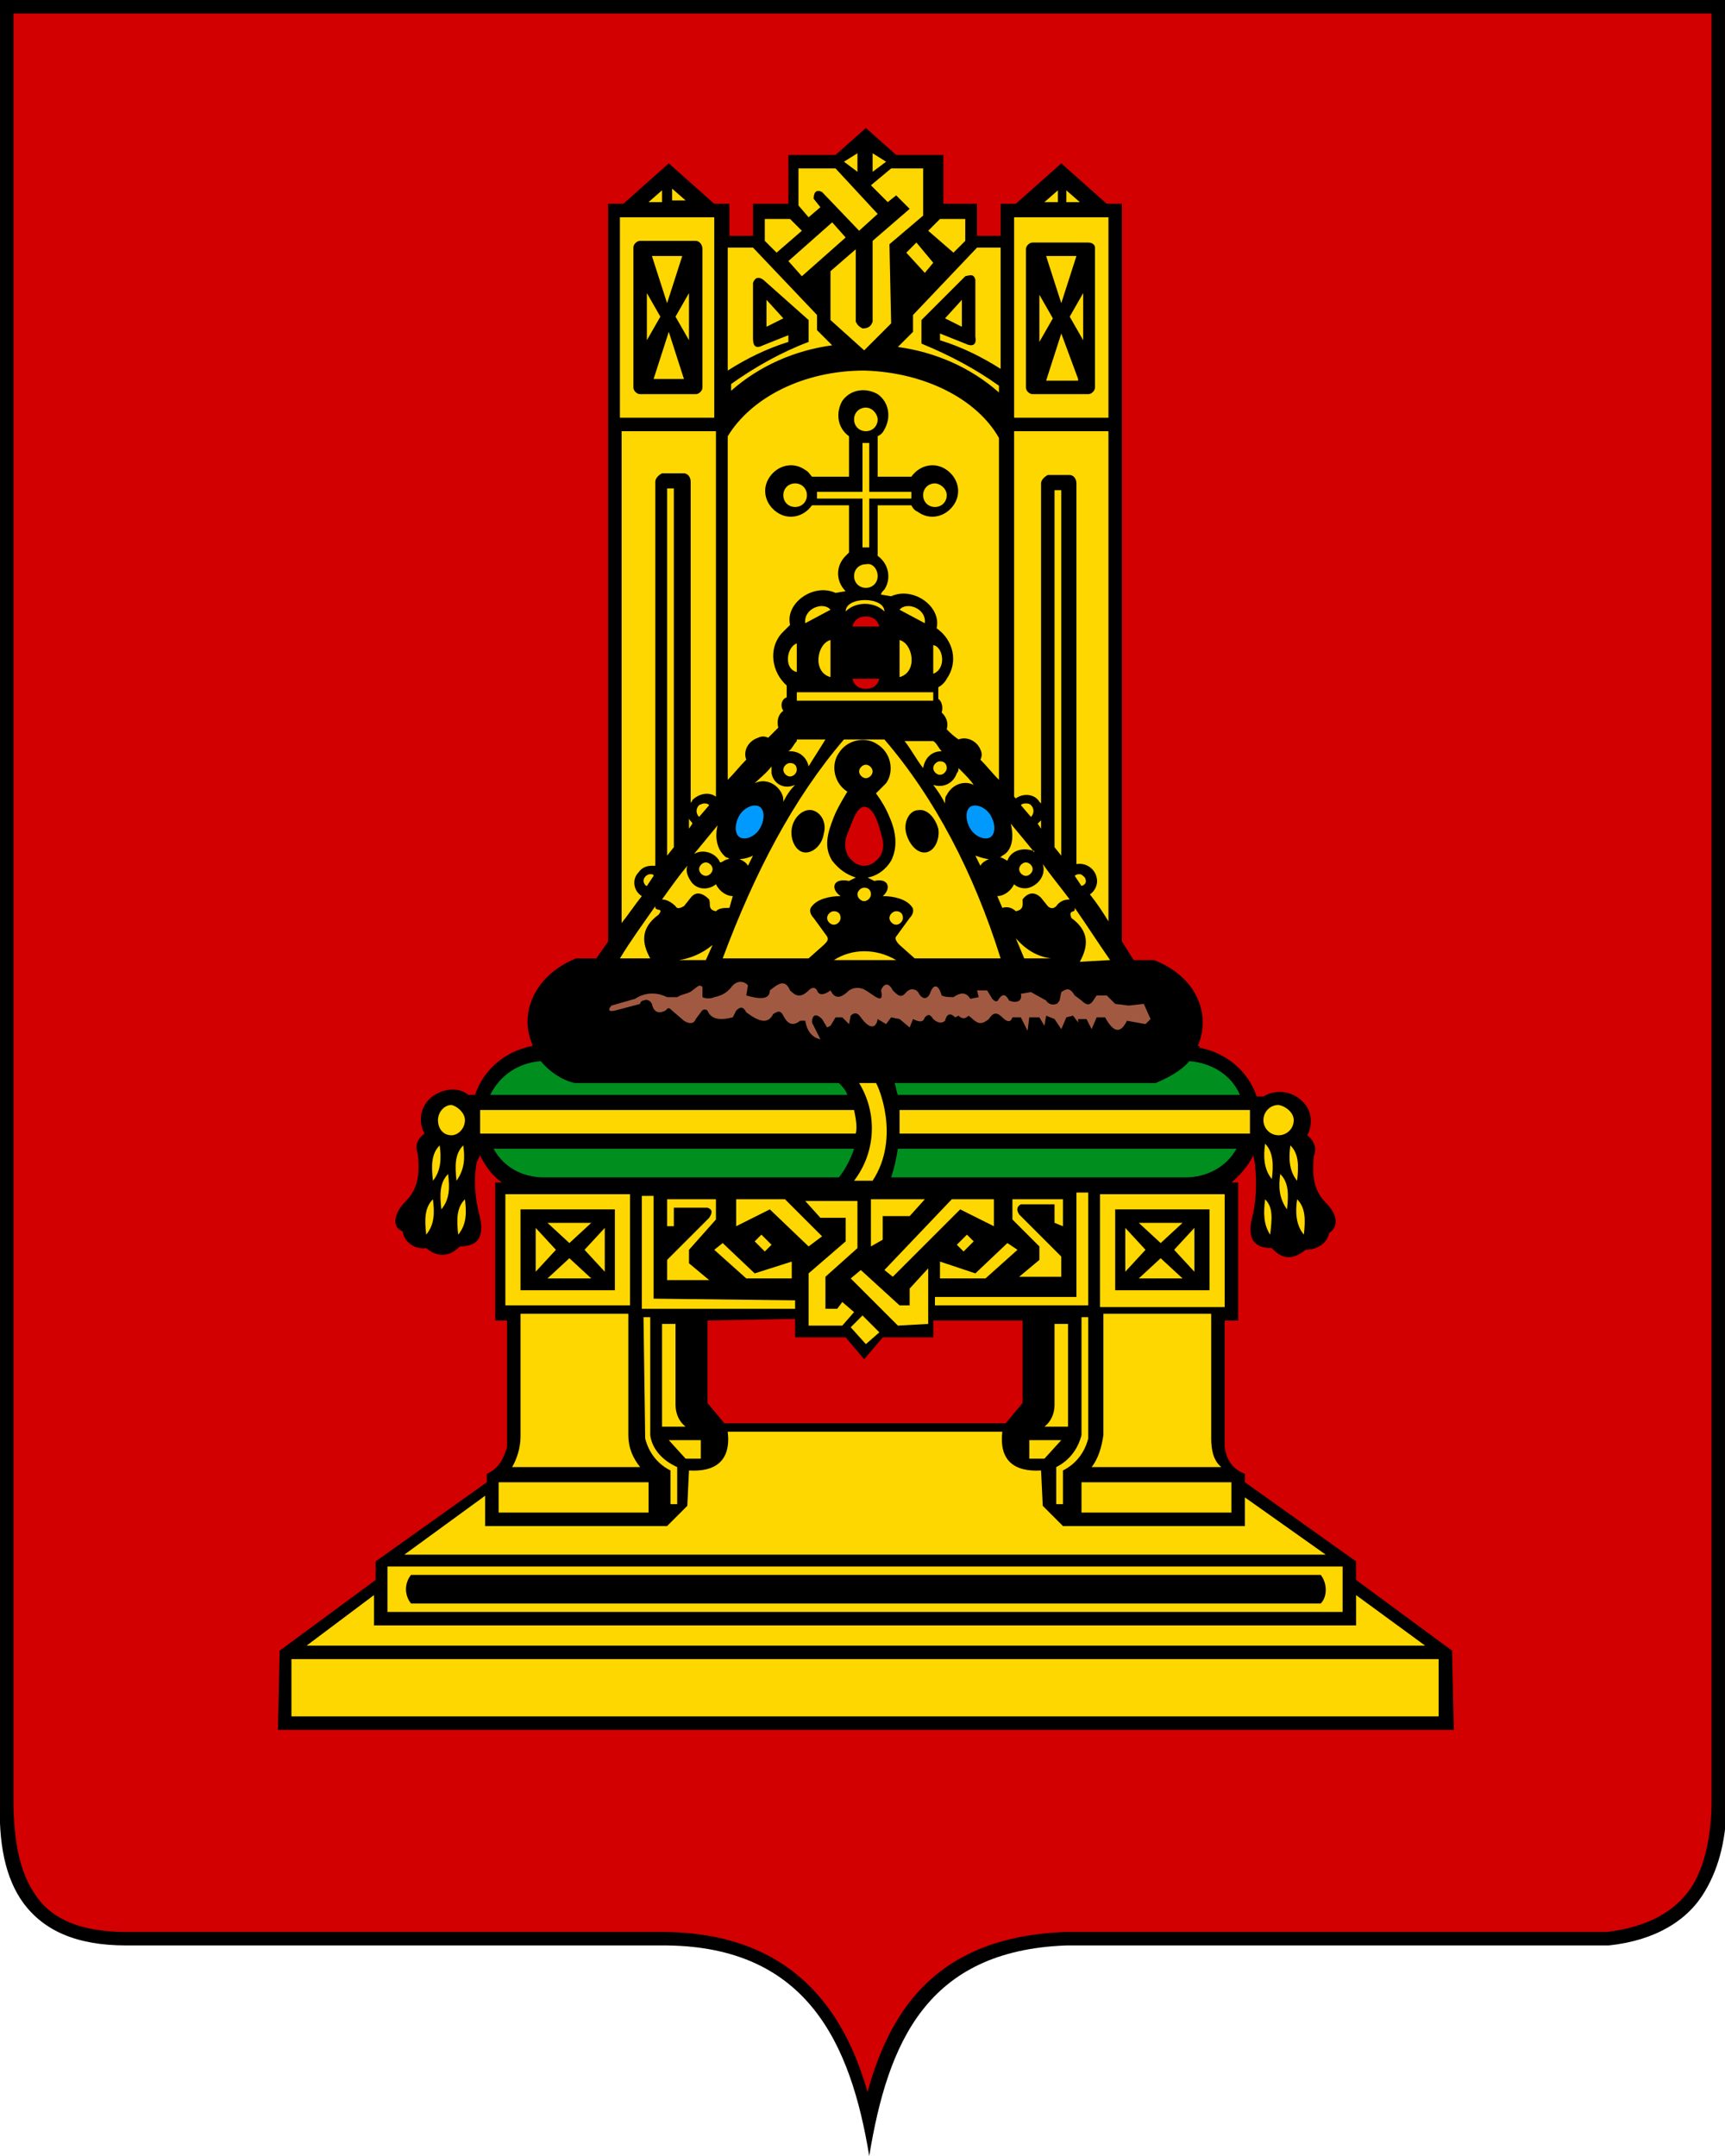 <?xml version="1.0" encoding="UTF-8" standalone="no"?><!-- Generator: Gravit.io --><svg xmlns="http://www.w3.org/2000/svg" xmlns:xlink="http://www.w3.org/1999/xlink" style="isolation:isolate" viewBox="0 0 102.4 128" width="102.4pt" height="128pt"><defs><clipPath id="_clipPath_cuJAR6Whi1fWP2mphOi5jMOfTXId87iG"><rect width="102.4" height="128"/></clipPath></defs><g clip-path="url(#_clipPath_cuJAR6Whi1fWP2mphOi5jMOfTXId87iG)"><path d=" M 102.4 0 L 0 0 L 0 106.8 C -0.1 109.4 0.3 111.5 1.4 113 C 2.6 114.6 4.5 115.5 7.5 115.5 C 7.7 115.5 8 115.5 8.2 115.5 L 39.6 115.5 C 47.9 115.6 50.5 121.3 51.6 128 C 52.7 121.3 55 115.8 63.3 115.5 L 95.5 115.5 C 98.3 115.2 100.2 114 101.2 112.3 C 102.1 110.8 102.5 109 102.5 106.9 L 102.4 0 Z " fill="rgb(0,0,0)"/><path d=" M 101.6 0.8 L 101.6 106.9 C 101.6 109 101.2 110.7 100.5 111.9 C 99.5 113.5 97.8 114.4 95.4 114.7 L 63.2 114.7 C 55.8 115 52.9 119.1 51.5 124.2 C 50.1 119.3 47 114.8 39.5 114.7 L 7.5 114.7 C 4.9 114.7 3.1 114 2.1 112.5 C 1.2 111.2 0.8 109.4 0.8 106.8 L 0.8 0.8 L 101.6 0.8 Z " fill="rgb(210,0,0)"/><path d=" M 42 78.4 L 42 83.3 L 43 84.5 L 59.7 84.5 L 60.7 83.3 L 60.7 78.4 L 55.4 78.4 L 55.4 79.4 L 52.4 79.4 L 51.3 80.7 L 50.2 79.4 L 47.2 79.4 L 47.2 78.3 L 42 78.4 L 42 78.4 L 42 78.4 Z  M 72.7 78.4 L 72.7 85.9 C 72.8 86.6 73.1 87.2 73.9 87.5 L 73.9 88 L 80.5 92.7 L 80.5 93.8 L 86.2 98 L 86.3 102.7 L 16.5 102.7 L 16.6 98 L 22.3 93.8 L 22.3 92.7 L 28.9 88 L 28.9 87.5 C 29.6 87.2 29.9 86.6 30.1 85.9 L 30.1 78.4 L 29.4 78.4 L 29.4 70.2 L 29.8 70.2 C 29.2 69.8 28.8 69.2 28.5 68.6 L 28.3 69 C 28.1 70.1 28.2 71.2 28.5 72.3 C 28.7 73.3 28.5 74 27.3 74 C 26.6 74.7 25.9 74.6 25.3 74.1 C 24.7 74.2 24 73.8 23.9 73.1 C 23.3 72.9 23.3 72.1 24.1 71.3 C 24.9 70.5 24.9 69.5 24.8 68.5 C 24.6 68 24.8 67.6 25.2 67.3 C 24.7 66.4 25.1 65.3 26 64.9 C 26.6 64.6 27.3 64.6 27.8 65 L 28.2 65 C 28.7 63.5 30 62.4 31.6 62.1 L 31.6 62 L 31.6 62 C 30.8 60.2 31.7 57.9 34.2 56.9 L 35.4 56.9 L 36.1 55.9 L 36.1 12.1 L 37 12.1 L 39.7 9.7 L 42.4 12.1 L 43.3 12.1 L 43.3 14 L 44.7 14 L 44.7 12.1 L 46.8 12.1 L 46.8 9.2 L 49.6 9.2 L 51.4 7.6 L 53.2 9.2 L 56 9.2 L 56 12.1 L 58 12.1 L 58 14 L 59.4 14 L 59.4 12.1 L 60.3 12.1 L 63 9.7 L 65.7 12.1 L 66.6 12.1 L 66.6 55.9 L 67.3 57 L 68.5 57 C 71.1 58 71.9 60.3 71.1 62.1 L 71.2 62.1 L 71.2 62.2 C 72.8 62.5 74.1 63.6 74.6 65.1 L 75 65.1 C 75.8 64.6 76.9 64.8 77.5 65.6 C 77.9 66.1 77.9 66.9 77.6 67.4 C 78 67.7 78.2 68.2 78 68.6 C 77.9 69.6 77.9 70.6 78.7 71.4 C 79.5 72.2 79.4 72.9 78.9 73.2 C 78.8 73.8 78.2 74.2 77.5 74.2 C 76.9 74.7 76.2 74.9 75.5 74.1 C 74.3 74.1 74.1 73.4 74.3 72.4 C 74.6 71.3 74.6 70.2 74.5 69.1 L 74.4 68.6 C 74.1 69.2 73.6 69.8 73.1 70.2 L 73.5 70.2 L 73.5 78.4 L 72.7 78.4 L 72.7 78.4 L 72.7 78.4 Z " fill="rgb(0,0,0)"/><path d=" M 36.3 59.7 L 37.7 59.3 C 38.3 58.9 39 58.9 39.6 59.2 L 40.2 59.2 C 40.5 59 40.9 59 41.1 58.8 C 41.4 58.6 41.5 58.4 41.7 58.6 L 41.7 59.2 C 41.9 59.3 42.2 59.3 42.4 59.2 C 42.9 59.1 43.2 58.9 43.5 58.5 C 43.7 58.3 44 58.2 44.3 58.4 L 44.3 58.4 L 44.4 58.5 L 44.3 59.1 C 45 59.3 45.7 59.4 45.7 58.8 C 46.2 58.4 46.6 58.1 46.9 58.8 C 47.2 59.1 47.5 59.3 48 58.8 C 48.2 58.6 48.4 58.6 48.5 58.8 L 48.5 58.8 C 48.6 59.1 48.9 59.1 49.3 58.8 C 49.5 59.2 49.8 59.4 50.4 58.8 C 50.7 58.6 51.1 58.6 51.4 58.8 C 51.9 59.1 52.5 59.7 52.3 58.8 C 52.4 58.5 52.7 58.2 53 58.8 C 53.3 59.1 53.5 59.3 53.8 58.9 C 54 58.7 54.2 58.7 54.4 58.8 C 54.4 58.8 54.5 58.9 54.5 58.9 C 54.7 59.3 55 59.4 55.2 59 C 55.4 58.4 55.7 58.4 55.9 59.1 C 56.1 59.2 56.4 59.2 56.6 59.2 C 56.9 59 57.3 58.8 57.6 59.3 L 58.1 59.2 L 58 58.8 L 58.6 58.8 L 58.9 59.3 C 59.1 59.5 59.2 59.5 59.3 59.3 C 59.5 59 59.7 59 59.9 59.4 C 60.4 59.6 60.7 59.4 60.6 59 L 61.2 58.9 L 62.1 59.4 C 62.2 59.6 62.5 59.7 62.7 59.6 C 62.8 59.6 62.8 59.5 62.9 59.4 L 63 58.9 C 63.3 58.7 63.5 58.6 63.8 59.1 L 64.2 59.4 C 64.5 59.7 64.7 59.7 64.9 59.4 L 65.1 59.1 L 65.7 59.1 L 66.2 59.6 L 67 59.7 L 67.9 59.6 L 68.3 60.5 L 68 60.8 L 66.9 60.6 C 66.5 61.4 66.1 61.3 65.6 60.4 L 65.1 60.4 L 64.8 61.1 L 64.5 60.5 L 64 60.5 L 64 60.7 L 63.7 60.3 L 63.3 60.4 L 63 61.1 L 62.6 60.5 L 62.1 60.3 L 62 60.9 L 61.7 60.4 L 61.1 60.4 L 61 61.2 L 60.6 60.4 L 60.1 60.4 C 60 60.7 59.8 60.7 59.5 60.4 C 59.1 60 58.9 60.2 58.7 60.5 C 58.1 61 57.9 60.6 57.5 60.3 C 57.3 60.5 57.1 60.5 56.9 60.3 L 56.7 60.4 C 56.4 60.1 56.2 60.2 56.1 60.6 C 55.9 60.8 55.6 60.7 55.4 60.5 C 55.2 60.2 55.1 60.2 54.9 60.4 C 54.8 60.7 54.6 60.7 54.2 60.5 L 54 61 L 53.4 60.5 L 52.9 60.4 L 52.6 60.8 L 52.1 60.5 C 52 61.1 51.6 61.1 51.1 60.4 C 50.9 60.1 50.7 60.1 50.5 60.3 L 50.4 60.8 L 50 60.4 L 49.6 60.4 L 49.3 60.9 L 49.1 61 L 48.8 60.5 C 48.4 60.1 48.2 60.3 48.2 60.7 L 48.7 61.7 C 48.2 61.6 47.9 61.2 47.8 60.6 L 47.5 60.6 C 47 61 46.7 60.7 46.5 60.3 C 46.3 59.9 46.1 60.1 45.9 60.2 C 45.6 60.8 45.1 60.7 44.3 60.1 C 44.1 59.7 43.9 59.8 43.7 60 L 43.5 60.4 C 42.7 60.6 42.2 60.5 42 60 C 41.9 59.9 41.7 59.9 41.6 60.1 L 41.3 60.5 C 41.2 60.8 40.9 60.8 40.6 60.6 L 39.9 60 C 39.8 59.9 39.7 59.8 39.6 59.9 C 39.6 59.9 39.5 60 39.5 60 C 39.1 60.2 38.8 60.1 38.7 59.6 C 38.6 59.4 38.4 59.3 38.2 59.4 C 38.1 59.4 38 59.5 38 59.6 L 36.5 60 C 36.1 60.1 36.1 59.9 36.3 59.7 Z " fill="rgb(161,90,65)"/><path d=" M 43.9 48.4 C 44.2 47.9 44.8 47.7 45.1 47.9 C 45.4 48.1 45.4 48.7 45.1 49.2 C 44.8 49.7 44.2 49.9 43.9 49.7 C 43.6 49.5 43.6 48.9 43.9 48.4 Z  M 58.8 48.4 C 58.5 47.9 57.9 47.7 57.6 47.9 C 57.3 48.1 57.3 48.7 57.6 49.2 C 57.9 49.7 58.5 49.9 58.8 49.7 C 59.1 49.5 59.1 48.9 58.8 48.4 Z " fill="rgb(0,154,255)"/><path d=" M 51.4 40.9 C 51.8 40.9 52.1 40.7 52.2 40.3 L 50.6 40.3 C 50.7 40.7 51 40.9 51.4 40.9 Z  M 51.4 36.6 C 51.8 36.6 52.1 36.8 52.2 37.2 L 50.6 37.2 C 50.7 36.8 51 36.6 51.4 36.6 Z  M 52.3 49.5 C 52.2 49.1 51.9 47.9 51.3 47.9 C 50.8 47.9 50.5 49.1 50.3 49.5 C 50.1 50 50.1 50.7 50.6 51.1 C 51 51.5 51.6 51.5 52 51.1 C 52.5 50.7 52.5 50.1 52.3 49.5 Z " fill="rgb(210,0,0)"/><path d=" M 53.3 68.2 C 53.2 68.8 53.1 69.3 52.9 69.9 L 52.9 69.9 L 70.4 69.9 C 71.6 69.9 72.8 69.3 73.4 68.2 L 53.3 68.2 Z  M 32.3 69.9 L 49.8 69.9 L 49.8 69.9 C 50.2 69.4 50.5 68.8 50.7 68.2 L 29.3 68.2 C 29.9 69.3 31 69.9 32.3 69.9 Z  M 73.6 65 C 73.1 63.8 71.9 63.1 70.6 63 C 70.1 63.6 69.3 64 68.6 64.3 L 53.1 64.3 C 53.2 64.5 53.2 64.8 53.3 65 L 73.6 65 Z  M 50.3 65 C 50.2 64.7 50 64.5 49.8 64.3 L 34.1 64.3 C 33.3 64.1 32.6 63.6 32.1 63 C 30.8 63.1 29.7 63.8 29.1 65 L 50.3 65 L 50.3 65 L 50.3 65 Z " fill="rgb(0,142,31)"/><path d=" M 62.7 12 L 62 12 L 62.8 11.3 L 62.8 12 L 62.7 12 Z  M 63.3 12 L 64.1 12 L 63.3 11.3 L 63.3 12 L 63.3 12 Z  M 64 22.5 L 63 19.8 L 62.1 22.6 L 64 22.6 M 62.1 15.2 L 63 18 L 63.9 15.2 L 62.1 15.2 Z  M 64.3 20.2 L 64.3 17.4 L 63.5 18.8 L 64.3 20.2 Z  M 61.7 17.5 L 61.7 20.3 L 62.5 18.9 L 61.7 17.5 Z  M 64.6 14.4 L 61.3 14.4 C 61.1 14.4 60.9 14.6 60.9 14.8 L 60.9 14.8 L 60.9 23 C 60.9 23.2 61.1 23.4 61.3 23.4 L 61.3 23.4 L 64.6 23.4 C 64.8 23.4 65 23.2 65 23 L 65 14.7 C 65 14.5 64.8 14.4 64.6 14.4 L 64.6 14.4 L 64.6 14.4 Z  M 60.2 25.6 L 60.2 47.3 L 60.3 47.4 C 60.7 47.1 61.4 47.1 61.7 47.6 C 61.7 47.6 61.8 47.7 61.8 47.7 L 61.8 28.7 C 61.8 28.5 62 28.3 62.2 28.2 L 63.5 28.2 C 63.7 28.2 63.9 28.4 63.9 28.7 L 63.9 51.3 C 64.5 51.2 65 51.6 65.1 52.1 C 65.2 52.5 65 52.9 64.7 53.1 C 65.1 53.6 65.5 54.2 65.8 54.7 L 65.8 25.6 L 60.2 25.6 Z  M 62.6 50.3 L 63 50.8 L 63 29.1 L 62.6 29.1 L 62.6 50.3 L 62.6 50.3 Z  M 60.2 12.9 L 65.8 12.9 L 65.8 24.8 L 60.2 24.8 L 60.2 12.9 L 60.2 12.9 Z  M 27.6 66.5 C 27.6 67 27.2 67.4 26.8 67.4 L 26.8 67.4 C 26.3 67.4 26 67 26 66.5 L 26 66.5 C 26 66 26.4 65.6 26.8 65.6 L 26.8 65.6 C 27.2 65.7 27.6 66.1 27.6 66.5 L 27.6 66.5 Z  M 76.8 66.5 C 76.8 67 76.4 67.4 75.9 67.4 L 75.9 67.4 C 75.4 67.4 75 67 75 66.5 L 75 66.5 C 75 66 75.4 65.6 75.9 65.6 L 75.9 65.6 C 76.4 65.7 76.8 66.1 76.8 66.5 L 76.8 66.5 Z  M 52.1 34.2 C 52.1 34.6 51.8 34.9 51.4 34.9 C 51 34.9 50.7 34.6 50.7 34.2 C 50.7 33.8 51 33.5 51.4 33.5 C 51.8 33.4 52.1 33.8 52.1 34.2 Z  M 40.6 22.5 L 39.7 19.7 L 38.8 22.5 L 40.6 22.5 Z  M 38.7 15.2 L 39.6 18 L 40.5 15.2 L 38.7 15.2 Z  M 40.9 20.2 L 40.9 17.4 L 40.1 18.8 L 40.9 20.2 Z  M 38.4 17.4 L 38.4 20.2 L 39.2 18.8 L 38.4 17.4 Z  M 68.9 73.8 L 70.2 72.6 L 67.6 72.6 L 68.9 73.8 Z  M 68.9 74.7 L 67.6 75.9 L 70.2 75.9 L 68.9 74.7 Z  M 69.7 74.2 L 70.9 75.5 L 70.9 72.9 L 69.7 74.2 Z  M 68 74.2 L 66.8 75.5 L 66.8 72.9 L 68 74.2 Z  M 33.8 73.8 L 32.5 72.6 L 35.1 72.6 L 33.8 73.8 Z  M 33.8 74.7 L 35.1 75.9 L 32.5 75.9 L 33.8 74.7 Z  M 33 74.2 L 31.8 75.5 L 31.8 72.9 L 33 74.2 Z  M 34.7 74.2 L 35.9 75.5 L 35.9 72.9 L 34.7 74.2 Z  M 51.8 70.1 L 50.7 70.1 C 52 68.4 52.1 66.1 51 64.3 L 52 64.3 C 52.1 64.4 53.5 67.5 51.8 70.1 Z  M 52.5 43.9 L 50.1 43.9 C 47.1 47.4 44.8 51.8 42.9 56.9 L 48 56.9 L 48.9 56.1 C 49.1 55.9 49.2 55.8 49.1 55.6 L 48.3 54.5 C 48.1 54.3 48 54 48.2 53.8 C 48.5 53.4 49.2 53.2 49.9 53.2 C 49.3 52.8 49.4 52.1 50.4 52.3 L 50.8 52.1 C 50.2 51.9 49.8 51.6 49.4 51.1 C 48.9 50.3 49.1 49.5 49.5 48.5 C 49.7 48 50 47.5 50.3 47 C 49.5 46.5 49.3 45.4 49.8 44.7 C 50.3 43.9 51.4 43.7 52.1 44.2 C 52.9 44.7 53.1 45.8 52.6 46.5 C 52.4 46.7 52.2 46.9 52 47.1 C 52.3 47.5 52.6 48 52.8 48.5 C 53.2 49.4 53.3 50.3 52.9 51.1 C 52.6 51.6 52.1 52 51.5 52.1 L 51.9 52.3 C 52.8 52.1 52.9 52.8 52.4 53.2 C 53.1 53.2 53.8 53.4 54.1 53.8 C 54.3 54 54.2 54.3 54 54.5 L 53.2 55.6 C 53.1 55.7 53.2 55.9 53.4 56.1 L 54.3 56.9 L 59.4 56.9 C 57.8 51.8 55.5 47.4 52.5 43.9 Z  M 75.1 67.9 C 75 68.6 75 69.4 75.5 70 C 75.6 69.2 75.6 68.4 75.1 67.9 Z  M 75.1 71.2 C 75 72 75 72.7 75.4 73.3 C 75.5 72.4 75.6 71.7 75.1 71.2 Z  M 77 71.2 C 76.9 71.9 76.9 72.7 77.4 73.3 C 77.5 72.4 77.5 71.7 77 71.2 Z  M 76 69.7 C 75.9 70.4 75.9 71.1 76.4 71.8 C 76.5 70.9 76.5 70.2 76 69.7 Z  M 76.6 68 C 76.5 68.7 76.5 69.5 77 70.1 C 77.1 69.2 77.1 68.5 76.6 68 Z  M 53.4 65.9 L 53.4 65.9 L 53.4 65.9 L 53.4 65.9 Z  M 53.4 65.9 C 53.4 66.4 53.4 66.8 53.4 67.3 L 74.2 67.3 L 74.2 65.9 L 53.4 65.9 Z  M 50.7 65.9 L 28.5 65.9 L 28.5 67.3 L 50.8 67.3 C 50.9 66.9 50.8 66.4 50.7 65.9 Z  M 27.6 71.2 C 27.1 71.7 27.1 72.4 27.2 73.3 C 27.7 72.7 27.7 72 27.6 71.2 Z  M 26.6 69.7 C 26.1 70.2 26.1 70.9 26.2 71.8 C 26.7 71.2 26.7 70.5 26.6 69.7 Z  M 27.5 67.9 L 27.5 67.9 L 27.5 67.9 L 27.5 67.9 Z  M 27.5 68 C 27 68.5 27 69.2 27.1 70.1 C 27.6 69.4 27.6 68.7 27.5 68 Z  M 26.1 68 L 26.1 68 L 26.1 68 L 26.1 68 Z  M 26.1 68 C 25.6 68.5 25.6 69.2 25.7 70.1 C 26.2 69.5 26.2 68.7 26.1 68 Z  M 25.7 71.2 C 25.2 71.7 25.2 72.4 25.3 73.3 C 25.8 72.7 25.8 72 25.7 71.2 Z  M 51.2 78.1 L 50.5 78.8 L 51.4 79.8 L 52.2 79.1 L 51.2 78.1 Z  M 50.9 74.1 L 50.9 71.3 L 47.8 71.3 L 48.7 72.3 L 50.2 72.3 L 50.2 73.7 L 48 75.6 L 48 78.7 L 50 78.7 L 50.7 77.9 L 50 77.3 L 49.7 77.7 L 49 77.7 L 49 75.8 L 50.9 74.1 Z  M 45.2 73.3 L 44.8 73.7 L 45.4 74.3 L 45.8 73.9 L 45.2 73.3 Z  M 44.8 75.6 L 42.9 73.8 L 42.4 74.2 L 44.3 75.9 L 47 75.9 L 47 74.9 L 44.8 75.6 Z  M 46.6 71.2 L 43.7 71.2 L 43.7 72.8 L 45.7 71.8 L 48 74 L 48.8 73.4 L 46.6 71.2 Z  M 42.5 72.4 L 42.5 71.2 L 39.6 71.2 L 39.6 71.2 L 39.6 72.8 L 40 72.8 L 40 71.7 L 42 71.7 C 42.3 71.8 42.3 72 42.1 72.3 L 39.6 74.8 L 39.6 76 L 42.1 76 L 40.9 75 L 40.9 74.2 M 38.8 77.1 L 38.8 71 L 38.1 71 L 38.1 77.7 L 47.2 77.7 L 47.2 77.2 L 38.8 77.1 Z  M 51.7 71.2 L 51.7 74 L 52.4 73.6 L 52.4 72.2 L 54 72.2 L 54.9 71.2 L 51.7 71.2 M 54 76.5 L 54 77.5 L 53.4 77.5 L 51.1 75.4 L 50.5 75.9 L 53.3 78.7 L 55.1 78.6 L 55.1 75.3 L 54 76.5 Z  M 57.4 73.3 L 56.8 73.9 L 57.2 74.3 L 57.8 73.7 L 57.4 73.3 Z  M 59.8 73.8 L 57.9 75.6 L 55.8 74.9 L 55.8 75.9 L 58.5 75.9 L 60.4 74.2 L 59.8 73.8 Z  M 56.5 71.2 L 52.5 75.4 L 53 75.8 L 57 71.8 L 59 72.8 L 59 71.2 L 56.5 71.2 M 63.1 72.8 L 63.1 71.2 L 63 71.2 L 60.1 71.2 L 60.1 72.4 L 61.7 74 L 61.7 74.8 L 60.5 75.8 L 63 75.8 L 63 74.6 L 60.5 72.1 C 60.3 71.8 60.4 71.6 60.6 71.5 L 62.6 71.5 L 62.6 72.6 M 63.9 70.9 L 63.9 77 L 55.5 77 L 55.5 77.5 L 64.6 77.5 L 64.6 70.8 L 63.9 70.8 M 64.6 70.9 L 64.6 70.9 L 64.6 70.9 L 64.6 70.9 Z  M 40.1 83.4 L 40.1 78.6 L 39.3 78.6 L 39.3 84.7 L 40.7 84.7 C 40.3 84.4 40.1 83.9 40.1 83.4 Z  M 39.7 85.5 L 40.7 86.6 L 41.6 86.6 L 41.6 85.5 L 39.7 85.5 Z  M 38.6 85.2 L 38.6 78.2 L 38.2 78.2 L 38.3 85.4 C 38.5 86.2 39 86.9 39.8 87.3 L 39.8 89.3 L 40.2 89.3 L 40.2 87.1 C 39.3 86.7 38.7 86 38.6 85.2 Z  M 37.3 85.2 L 37.3 78 L 30.9 78 L 30.9 85.3 C 30.9 85.9 30.7 86.6 30.4 87.1 L 38 87.1 C 37.6 86.6 37.3 86 37.3 85.2 Z  M 29.6 88 L 38.5 88 L 38.5 89.8 L 29.6 89.8 L 29.6 88 L 29.6 88 Z  M 62.6 78.6 L 62.6 83.4 C 62.6 83.9 62.4 84.4 62 84.7 L 63.4 84.7 L 63.4 78.6 L 62.6 78.6 Z  M 61.1 85.5 L 61.1 86.6 L 62 86.6 L 63 85.5 L 61.1 85.5 Z  M 64.2 78.2 L 64.2 85.2 C 64 86 63.5 86.7 62.7 87.1 L 62.7 89.3 L 63.1 89.3 L 63.1 87.3 C 63.9 86.9 64.4 86.2 64.6 85.4 L 64.6 78.2 L 64.2 78.2 Z  M 71.9 85.4 L 71.9 78 L 65.5 78 L 65.5 85.2 C 65.4 85.9 65.2 86.6 64.8 87.1 L 72.5 87.1 C 72 86.7 71.9 86 71.9 85.4 Z  M 64.2 88 L 73.1 88 L 73.1 89.8 L 64.2 89.8 L 64.2 88 L 64.2 88 L 64.2 88 Z  M 73.9 88.9 L 73.9 90.6 L 63.1 90.6 L 61.9 89.4 L 61.8 87.3 C 60.2 87.4 59.3 86.7 59.5 85 L 43.2 85 C 43.4 86.7 42.5 87.4 40.9 87.3 L 40.8 89.4 L 39.6 90.6 L 28.8 90.6 L 28.8 88.8 L 24 92.3 L 78.7 92.3 M 17.3 98.5 L 85.4 98.5 L 85.4 101.9 L 17.3 101.9 L 17.3 98.5 L 17.3 98.5 Z  M 80.5 94.7 L 80.5 96.5 L 22.2 96.5 L 22.2 94.7 L 18.2 97.7 L 84.6 97.7 L 80.5 94.7 Z  M 23 93 L 79.7 93 L 79.7 95.7 L 23 95.7 L 23 93 L 23 93 Z  M 52.1 24.9 C 52.1 25.3 51.8 25.6 51.4 25.6 C 51 25.6 50.7 25.3 50.7 24.9 C 50.7 24.5 51 24.2 51.4 24.2 C 51.8 24.2 52.1 24.6 52.1 24.9 Z  M 56.2 29.4 C 56.2 29.8 55.9 30.1 55.5 30.1 C 55.1 30.1 54.8 29.8 54.8 29.4 C 54.8 29 55.1 28.7 55.5 28.7 C 55.8 28.7 56.2 29 56.2 29.4 Z  M 47.9 29.4 C 47.9 29.8 47.6 30.1 47.2 30.1 C 46.8 30.1 46.5 29.8 46.5 29.4 C 46.5 29 46.8 28.7 47.2 28.7 C 47.6 28.7 47.9 29 47.9 29.4 Z  M 51.6 29.2 L 51.6 26.3 L 51.2 26.3 L 51.2 29.2 L 48.5 29.2 L 48.5 29.6 L 51.2 29.6 L 51.2 32.5 L 51.6 32.5 L 51.6 29.6 L 54.1 29.6 L 54.1 29.2 L 51.6 29.2 Z  M 51.3 22 C 47.7 22 44.6 23.6 43.2 25.9 L 43.2 46.3 C 43.6 45.9 43.9 45.5 44.3 45.1 C 44.1 44.6 44.4 44 45 43.8 C 45.2 43.7 45.4 43.7 45.6 43.8 C 45.8 43.6 46 43.4 46.2 43.2 C 46.1 42.8 46.2 42.4 46.5 42.2 C 46.3 41.9 46.4 41.5 46.7 41.4 L 46.7 40.7 C 45.8 39.9 45.6 38.5 46.4 37.6 L 46.4 37.6 C 46.6 37.4 46.7 37.3 46.9 37.1 C 46.6 35.8 48.3 34.6 49.6 35.2 L 50.2 35.1 C 49.6 34.5 49.6 33.6 50.2 33 L 50.2 33 C 50.3 32.9 50.3 32.9 50.4 32.8 L 50.4 30 L 48.2 30 C 47.7 30.7 46.8 30.9 46.1 30.4 C 45.4 29.9 45.2 29 45.7 28.3 C 46.2 27.6 47.1 27.4 47.8 27.9 C 48 28 48.1 28.2 48.2 28.3 L 50.4 28.3 L 50.4 25.9 C 49.7 25.4 49.6 24.5 50 23.8 C 50.5 23.1 51.4 23 52.1 23.4 C 52.8 23.9 52.9 24.8 52.5 25.5 C 52.4 25.7 52.3 25.8 52.1 25.9 L 52.1 28.3 L 54.1 28.3 C 54.6 27.6 55.5 27.4 56.2 27.9 C 56.9 28.4 57.1 29.3 56.6 30 C 56.1 30.7 55.2 30.9 54.5 30.4 L 54.5 30.4 C 54.3 30.3 54.2 30.2 54.1 30 L 52.1 30 L 52.1 33 L 52.1 33 C 52.8 33.5 52.9 34.4 52.5 35 C 52.4 35.1 52.3 35.2 52.3 35.3 L 52.9 35.4 C 54.2 34.8 55.9 36 55.6 37.3 C 56.6 38 56.9 39.3 56.2 40.3 C 56.1 40.5 55.9 40.7 55.7 40.8 L 55.7 41.5 C 55.9 41.6 56 42 55.9 42.3 C 56.2 42.6 56.3 42.9 56.2 43.3 C 56.4 43.5 56.6 43.7 56.9 43.9 C 57.4 43.7 58 44 58.2 44.5 C 58.3 44.7 58.3 44.9 58.2 45.1 C 58.6 45.5 58.9 45.9 59.3 46.3 L 59.3 26 C 58 23.7 54.9 22.1 51.3 22 L 51.3 22 L 51.3 22 Z  M 47.3 41.1 L 55.4 41.1 L 55.4 41.6 L 47.3 41.6 L 47.3 41.1 L 47.3 41.1 Z  M 50.2 36.3 C 50.8 35.7 51.9 35.7 52.5 36.3 L 52.5 36.3 C 52.5 35.4 50.2 35.4 50.2 36.3 Z  M 47.8 37 L 49.3 36.2 C 48.9 35.7 47.7 36.1 47.8 37 Z  M 47.3 39.9 L 47.3 38.2 C 46.7 38.4 46.5 39.7 47.3 39.9 Z  M 49.3 40.2 L 49.3 38 C 48.5 38.2 48.2 39.9 49.3 40.2 Z  M 53.4 38 L 53.4 40.2 C 54.5 39.9 54.2 38.2 53.4 38 Z  M 55.4 38.3 L 55.4 40 C 56.2 39.7 56 38.4 55.4 38.3 Z  M 53.4 36.2 L 54.9 37 C 55 36.1 53.8 35.7 53.4 36.2 Z  M 39.9 11.2 L 39.9 11.9 L 40.7 11.9 L 39.9 11.2 Z  M 38.5 12 L 39.3 12 L 39.3 11.3 L 38.5 12 Z  M 39.6 29 L 39.6 50.8 L 40 50.3 L 40 29 L 39.6 29 Z  M 61.2 47.8 C 61.1 47.7 61 47.7 60.9 47.7 C 60.8 47.7 60.7 47.7 60.6 47.8 L 61.2 48.5 C 61.4 48.3 61.4 48 61.2 47.8 L 61.2 47.8 L 61.2 47.8 Z  M 41.8 47.7 C 41.7 47.7 41.5 47.8 41.5 47.8 C 41.3 48 41.3 48.3 41.5 48.5 L 42.1 47.8 C 42 47.7 41.9 47.7 41.8 47.7 L 41.8 47.7 L 41.8 47.7 Z  M 40.9 48.6 L 40.9 49.2 L 41.1 48.9 C 41.1 48.8 41 48.8 40.9 48.6 Z  M 36.9 25.6 L 36.9 54.8 C 37.3 54.3 37.7 53.7 38.1 53.2 C 37.6 52.9 37.5 52.2 37.9 51.8 C 38.1 51.5 38.4 51.4 38.7 51.4 C 38.8 51.4 38.8 51.4 38.9 51.4 L 38.9 28.6 C 38.9 28.4 39.1 28.2 39.3 28.1 L 40.6 28.1 C 40.8 28.1 41 28.3 41 28.6 L 41 47.7 C 41 47.6 41.1 47.6 41.1 47.5 C 41.5 47.1 42.1 47 42.5 47.3 L 42.5 47.3 L 42.5 25.6 L 42.5 25.6 L 36.9 25.6 L 36.9 25.6 L 36.9 25.6 Z  M 61.6 48.9 L 61.8 49.2 L 61.8 48.7 C 61.7 48.8 61.7 48.8 61.6 48.9 Z  M 38.6 51.9 C 38.4 51.9 38.2 52.1 38.2 52.3 C 38.2 52.4 38.3 52.6 38.4 52.6 L 38.8 52 C 38.8 51.9 38.7 51.9 38.6 51.9 Z  M 64.4 52.1 C 64.3 52 64.2 51.9 64.1 51.9 C 64 51.9 63.9 51.9 63.8 52 L 64.2 52.6 C 64.5 52.5 64.5 52.3 64.4 52.1 C 64.5 52.1 64.5 52.1 64.4 52.1 L 64.4 52.1 L 64.4 52.1 Z  M 51.8 9.1 L 51.8 10.2 L 52.6 9.6 L 51.8 9.1 Z  M 50.1 9.6 L 50.9 10.2 L 50.9 9.1 L 50.1 9.6 Z  M 56.1 18.9 L 57.1 19.4 L 57.1 17.8 L 56.1 18.9 Z  M 45.5 17.8 L 45.5 19.4 L 46.5 18.9 L 45.5 17.8 Z  M 43.4 22.8 L 43.4 23.2 C 45.1 21.7 47.2 20.8 49.4 20.5 L 48.5 19.6 L 48.5 18.7 L 44.7 14.7 L 43.2 14.7 L 43.2 22 C 44.3 21.3 45.5 20.7 46.8 20.3 L 46.8 19.9 L 45.3 20.5 C 44.9 20.7 44.7 20.6 44.7 20.1 L 44.7 16.8 C 44.8 16.5 45 16.4 45.3 16.6 L 48 19 L 48 20.3 C 46.4 20.9 44.8 21.8 43.4 22.8 Z  M 54.4 14.4 L 53.8 15 L 54.9 16.2 L 55.4 15.6 L 54.4 14.4 Z  M 55.8 13 L 55.1 13.7 L 56.6 15 L 57.3 14.3 L 57.3 13 L 55.8 13 Z  M 46.9 13 L 45.4 13 L 45.4 14.3 L 46.1 15 L 47.6 13.7 L 46.9 13 Z  M 49.4 13.2 L 46.8 15.5 L 47.6 16.4 L 50.2 14.1 L 49.4 13.2 Z  M 49.6 10 L 47.4 10 L 47.4 12.2 L 48 12.9 L 48.7 12.3 L 48.3 11.8 C 48.3 11.5 48.4 11.2 48.8 11.4 L 51 13.7 L 52.1 12.7 M 60.9 51.2 L 60.9 51.2 C 60.7 51.2 60.5 51.4 60.5 51.6 C 60.5 51.8 60.7 52 60.9 52 C 61.1 52 61.3 51.8 61.3 51.6 C 61.3 51.4 61.1 51.2 60.9 51.2 Z  M 41.9 51.2 L 41.9 51.2 C 41.7 51.2 41.5 51.4 41.5 51.6 C 41.5 51.8 41.7 52 41.9 52 C 42.1 52 42.3 51.8 42.3 51.6 C 42.3 51.4 42.1 51.2 41.9 51.2 Z  M 51.7 53.1 C 51.7 53.3 51.5 53.5 51.3 53.5 C 51.1 53.5 50.9 53.3 50.9 53.1 C 50.9 52.9 51.1 52.7 51.3 52.7 C 51.6 52.7 51.7 52.9 51.7 53.1 Z  M 53.6 54.5 C 53.6 54.7 53.4 54.9 53.2 54.9 C 53 54.9 52.8 54.7 52.8 54.5 C 52.8 54.3 53 54.1 53.2 54.1 C 53.4 54.1 53.6 54.2 53.6 54.5 Z  M 49.5 54.1 L 49.5 54.1 C 49.3 54.1 49.1 54.3 49.1 54.5 C 49.1 54.7 49.3 54.9 49.5 54.9 C 49.7 54.9 49.9 54.7 49.9 54.5 C 49.9 54.2 49.7 54.1 49.5 54.1 Z  M 46.9 45.3 C 46.7 45.3 46.5 45.5 46.5 45.7 C 46.5 45.9 46.7 46.1 46.9 46.1 C 47.1 46.1 47.3 45.9 47.3 45.7 C 47.3 45.4 47.1 45.3 46.9 45.3 Z  M 55.8 45.2 L 55.8 45.2 C 55.6 45.2 55.4 45.4 55.4 45.6 C 55.4 45.8 55.6 46 55.8 46 C 56 46 56.2 45.8 56.2 45.6 C 56.2 45.4 56.1 45.2 55.8 45.2 Z  M 51.4 45.4 C 51.2 45.4 51 45.6 51 45.8 C 51 46 51.2 46.2 51.4 46.2 C 51.6 46.2 51.8 46 51.8 45.8 C 51.8 45.6 51.6 45.4 51.4 45.4 C 51.4 45.4 51.4 45.4 51.4 45.4 Z  M 43.9 51 C 44.1 51.1 44.3 51.2 44.4 51.4 L 44.7 50.8 C 44.5 50.9 44.2 51 43.9 51 Z  M 40.3 57 L 41.9 57 L 42.3 56.1 C 41.7 56.6 41 56.9 40.3 57 Z  M 38.9 53.9 L 38.9 53.8 C 38.2 54.8 37.4 55.9 36.8 56.9 L 38.6 56.9 C 38.1 56 38 55.1 39.1 54.3 C 39.4 53.9 39 54.1 38.9 53.9 Z  M 43.5 53.2 C 43.1 53.2 42.7 52.9 42.5 52.5 C 42 52.9 41.3 52.8 41 52.3 C 40.8 52 40.7 51.7 40.8 51.4 C 40.3 52 39.8 52.7 39.3 53.4 C 39.6 53.4 39.9 53.6 40.1 53.8 C 40.2 54 40.4 53.9 40.6 53.8 L 41 53.3 C 41.3 52.9 41.7 53 42.1 53.4 C 42.2 53.7 42 54 42.5 54.1 C 42.7 53.9 43 53.9 43.3 53.9 L 43.5 53.2 L 43.5 53.2 L 43.5 53.2 L 43.5 53.2 Z  M 43.1 50.9 C 42.6 50.5 42.4 49.8 42.6 49 C 42.1 49.6 41.7 50.1 41.2 50.7 C 41.7 50.4 42.4 50.6 42.7 51.1 L 42.7 51.1 C 42.7 51.2 42.8 51.2 42.8 51.2 C 43 51.1 43.1 51 43.3 51 C 43.3 51 43.2 50.9 43.1 50.9 Z  M 45.7 45.6 L 45.7 45.6 L 45.7 45.6 L 45.7 45.6 Z  M 45.8 45.9 C 45.8 45.8 45.8 45.7 45.8 45.6 C 45.8 45.6 45.8 45.5 45.8 45.5 C 45.5 45.9 45.1 46.2 44.8 46.5 C 45.4 46.2 46.1 46.5 46.4 47.1 L 46.4 47.1 C 46.5 47.3 46.5 47.4 46.5 47.6 C 46.7 47.2 46.9 46.9 47.2 46.6 C 46.5 46.9 45.9 46.5 45.8 45.9 L 45.8 45.9 L 45.8 45.9 Z  M 47.3 44 C 47.1 44.2 47 44.5 46.8 44.6 L 46.9 44.6 C 47.5 44.6 47.9 45 48 45.5 C 48.3 45 48.7 44.4 49 43.9 L 47.3 43.9 M 49 44 M 53.2 57 C 52 56.3 50.6 56.3 49.5 57 L 53.2 57 Z  M 60.3 55.7 L 60.8 56.9 L 62.4 56.9 C 61.6 56.8 60.9 56.4 60.3 55.7 Z  M 65.9 57 C 65.2 56 64.5 54.9 63.8 53.9 L 63.8 54 C 63.8 54.2 63.4 54 63.6 54.5 C 64.7 55.3 64.6 56.2 64.1 57.1 L 65.9 57 Z  M 61.9 51.3 C 62.1 51.9 61.7 52.5 61.1 52.7 C 60.8 52.8 60.4 52.7 60.2 52.5 C 60 52.9 59.6 53.2 59.2 53.2 L 59.2 53.2 L 59.5 53.9 C 59.8 53.8 60.1 53.9 60.3 54.1 C 60.8 54 60.7 53.7 60.7 53.4 C 61 53 61.4 52.9 61.8 53.3 L 62.2 53.8 C 62.3 53.9 62.5 54 62.7 53.8 C 62.9 53.5 63.2 53.4 63.5 53.4 C 62.9 52.6 62.4 52 61.9 51.3 Z  M 57.9 50.8 L 58.2 51.4 C 58.3 51.2 58.5 51.1 58.7 51 C 58.5 51 58.2 50.9 57.9 50.8 Z  M 60 48.9 C 60.2 49.7 60.1 50.5 59.5 50.8 C 59.4 50.9 59.4 50.9 59.3 50.9 C 59.5 50.9 59.6 51 59.8 51.1 C 60 50.5 60.7 50.3 61.3 50.5 C 61.4 50.5 61.4 50.5 61.4 50.6 C 61 50.1 60.5 49.5 60 48.9 Z  M 56.9 45.6 L 56.9 45.6 L 56.9 45.6 L 56.9 45.6 L 56.9 45.6 C 56.9 45.7 56.9 45.8 56.8 45.9 C 56.6 46.5 56 46.8 55.4 46.6 C 55.7 47 55.9 47.3 56.1 47.7 C 56.1 47.5 56.1 47.3 56.2 47.2 C 56.5 46.6 57.2 46.3 57.8 46.6 L 57.8 46.6 C 57.6 46.3 57.3 46 56.9 45.6 Z  M 53.7 43.9 L 53.7 43.9 L 53.7 43.9 Z  M 55.4 44 L 53.7 44 C 54.1 44.5 54.4 45.1 54.8 45.6 C 54.9 45 55.3 44.6 55.9 44.6 C 55.7 44.4 55.6 44.1 55.4 44 Z  M 57.3 20.4 L 55.8 19.8 L 55.8 20.2 C 57.1 20.6 58.3 21.2 59.4 21.9 L 59.4 14.7 L 58 14.7 L 54.2 18.7 L 54.2 19.7 L 53.3 20.6 C 55.5 20.9 57.6 21.8 59.3 23.3 L 59.3 22.9 C 57.9 21.9 56.4 21.1 54.7 20.4 L 54.7 19 L 57.3 16.4 C 57.7 16.3 57.8 16.3 57.9 16.6 L 57.9 20 C 58 20.5 57.7 20.6 57.3 20.4 Z  M 54.8 10 L 52.9 10 L 51.7 11 L 52.7 12 L 53.2 11.6 L 54 12.4 L 51.8 14.3 L 51.8 19.1 C 51.7 19.4 51.5 19.5 51.2 19.5 C 51 19.4 50.9 19.3 50.8 19.1 L 50.8 14.8 L 49.3 16.1 L 49.3 19 L 51.3 20.8 L 52.9 19.2 L 52.8 14.5 L 54.8 12.8 L 54.8 10 Z  M 36.8 12.9 L 42.4 12.9 L 42.4 24.8 L 36.8 24.8 L 36.8 12.9 L 36.8 12.9 Z  M 30 70.9 L 30 70.9 L 30 77.5 L 37.4 77.5 L 37.4 70.9 L 30 70.9 Z  M 65.3 70.9 L 65.3 77.6 L 72.7 77.6 L 72.7 70.9 L 72.7 70.9 L 65.3 70.9 Z  M 55 50.6 C 54.5 50.7 54 50.2 53.8 49.5 C 53.6 48.8 54 48.1 54.5 48.1 C 55 48 55.5 48.5 55.7 49.2 C 55.8 49.8 55.5 50.5 55 50.6 Z  M 48.9 49.5 C 48.8 50.2 48.2 50.7 47.7 50.6 C 47.2 50.5 46.9 49.8 47 49.2 C 47.1 48.5 47.7 48 48.2 48.1 L 48.2 48.1 C 48.7 48.2 49.1 48.8 48.9 49.5 Z  M 41.3 14.3 L 38 14.3 C 37.8 14.3 37.6 14.5 37.6 14.7 L 37.6 14.7 L 37.6 23 C 37.6 23.2 37.8 23.4 38 23.4 L 38 23.4 L 41.3 23.4 C 41.5 23.4 41.7 23.2 41.7 23 L 41.7 14.8 C 41.7 14.5 41.5 14.3 41.3 14.3 L 41.3 14.3 L 41.3 14.3 Z  M 71.8 76.6 L 66.2 76.6 L 66.2 71.8 L 71.8 71.8 L 71.8 76.6 L 71.8 76.6 Z  M 30.9 71.8 L 36.5 71.8 L 36.5 76.6 L 30.9 76.6 L 30.9 71.8 L 30.9 71.8 Z  M 78.4 93.5 L 24.4 93.5 C 24 94 24 94.7 24.4 95.2 L 78.4 95.2 C 78.8 94.8 78.8 94 78.4 93.5 Z  M 83.9 101.2 L 18.9 101.2 C 18.5 100.6 18.5 99.7 18.9 99.1 L 83.9 99.1 C 84.2 99.8 84.3 100.6 83.9 101.2 Z " fill="rgb(255,215,0)"/></g></svg>